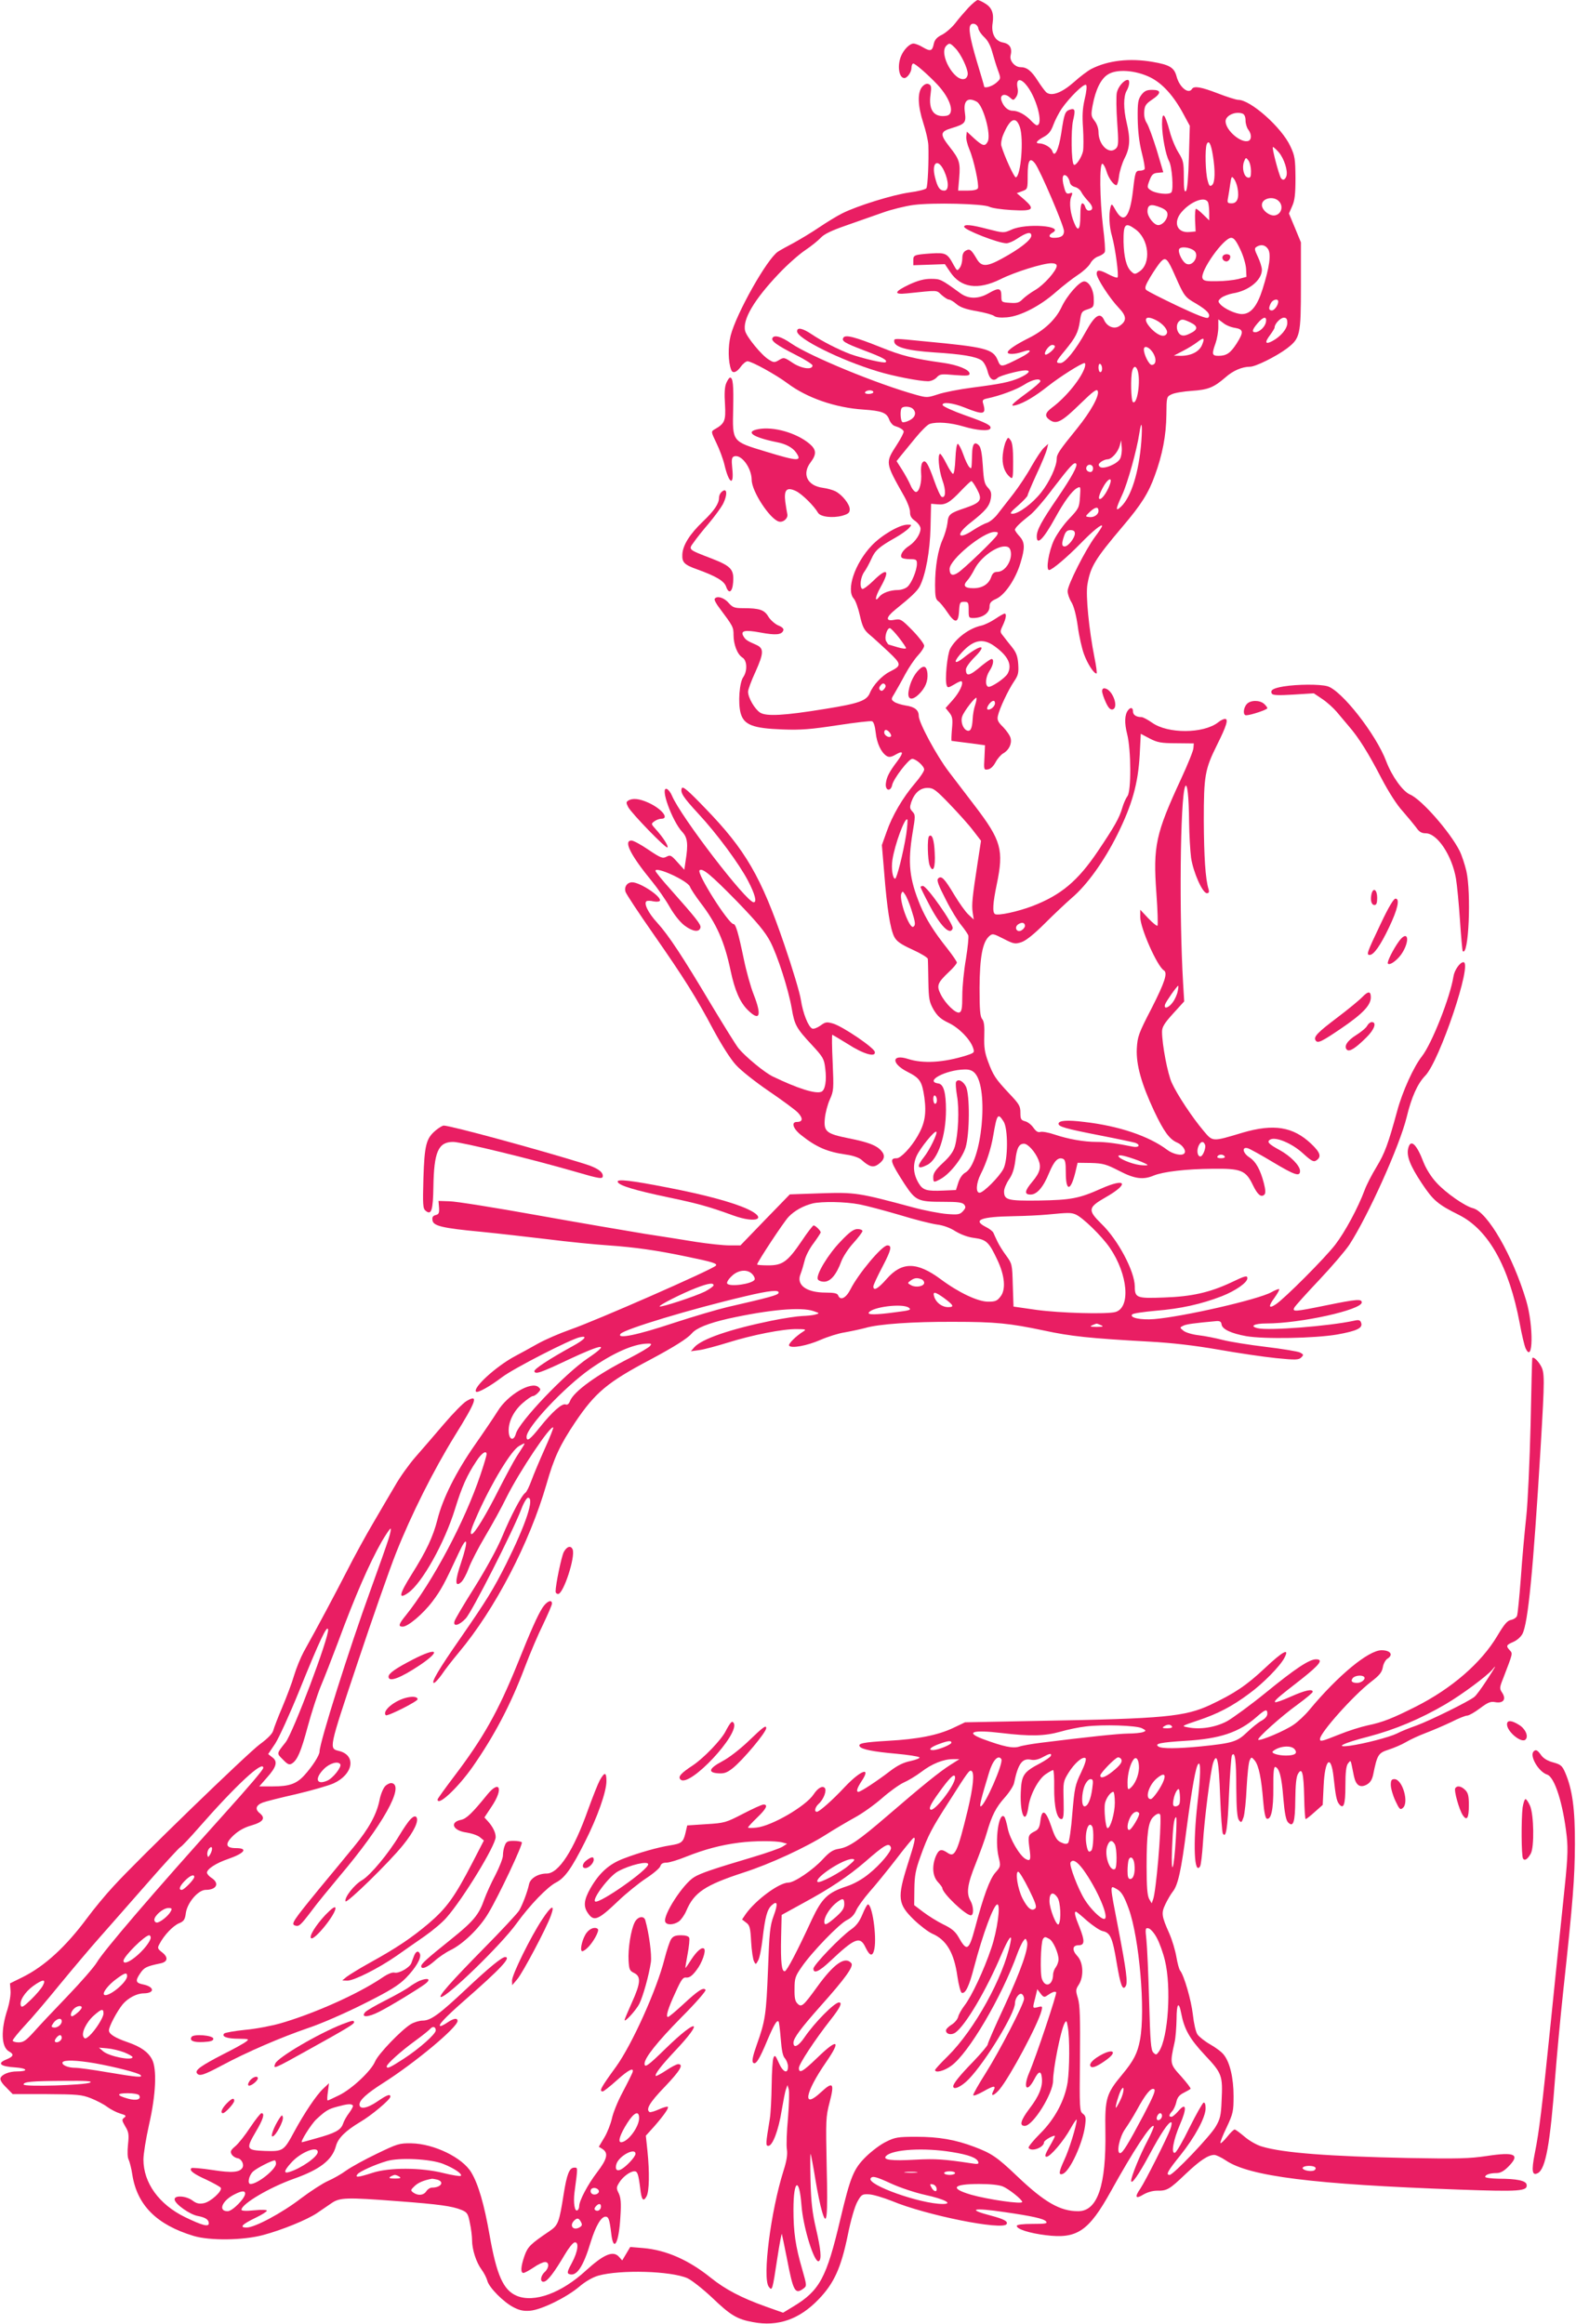 <?xml version="1.0" standalone="no"?>
<!DOCTYPE svg PUBLIC "-//W3C//DTD SVG 20010904//EN"
 "http://www.w3.org/TR/2001/REC-SVG-20010904/DTD/svg10.dtd">
<svg version="1.0" xmlns="http://www.w3.org/2000/svg"
 width="868pt" height="1280pt" viewBox="0 0 868 1280"
 preserveAspectRatio="xMidYMid meet">
<g transform="translate(0,1280) scale(0.1,-0.1)"
fill="#e91e63" stroke="none">
<path d="M5334 12758 c-22 -24 -55 -62 -73 -86 -18 -23 -51 -52 -72 -63 -29
-14 -41 -28 -46 -50 -8 -40 -18 -44 -59 -20 -19 12 -43 21 -53 21 -22 0 -56
-36 -70 -73 -20 -53 -9 -117 20 -117 16 0 39 33 39 56 0 13 5 24 10 24 11 0
83 -63 132 -115 75 -80 100 -166 49 -173 -67 -10 -98 32 -86 117 6 43 4 52
-11 58 -11 4 -23 -1 -36 -16 -26 -33 -23 -105 7 -198 14 -43 27 -98 28 -123 3
-83 -3 -225 -11 -237 -4 -6 -45 -17 -92 -23 -93 -13 -287 -73 -371 -115 -30
-15 -87 -50 -127 -77 -41 -28 -103 -65 -139 -85 -36 -19 -76 -41 -88 -49 -60
-39 -230 -341 -261 -463 -15 -60 -14 -144 3 -188 8 -22 30 -15 53 17 12 17 29
30 37 30 23 0 157 -74 221 -122 107 -80 263 -134 417 -144 101 -7 128 -17 142
-54 6 -17 20 -33 30 -36 29 -9 47 -20 50 -30 2 -6 -15 -39 -37 -73 -65 -101
-66 -97 40 -285 18 -32 33 -72 32 -87 0 -21 7 -34 29 -49 16 -12 29 -30 29
-42 0 -29 -28 -71 -62 -94 -33 -21 -52 -50 -43 -64 3 -6 24 -10 46 -10 35 0
39 -3 39 -25 0 -36 -29 -107 -52 -127 -11 -10 -35 -18 -53 -18 -42 0 -86 -16
-102 -37 -28 -36 -23 0 6 51 55 98 38 113 -40 36 -28 -27 -55 -47 -60 -44 -16
9 -10 65 11 94 11 15 28 47 39 71 20 46 41 66 132 117 30 17 64 41 74 52 18
20 18 20 -7 20 -44 0 -143 -58 -197 -115 -93 -98 -142 -244 -99 -292 10 -11
25 -53 34 -94 14 -62 23 -79 52 -104 20 -16 66 -59 104 -94 75 -71 75 -77 8
-111 -43 -22 -91 -73 -109 -117 -18 -43 -60 -58 -247 -88 -227 -37 -324 -42
-358 -20 -30 20 -66 82 -66 115 0 11 18 61 41 110 46 103 47 129 4 148 -48 21
-58 27 -69 45 -21 33 5 39 91 23 85 -16 118 -13 127 11 4 9 -5 19 -28 28 -18
8 -43 30 -54 48 -22 38 -49 47 -139 47 -48 0 -58 4 -81 30 -25 29 -65 40 -76
21 -3 -5 9 -28 27 -51 74 -99 77 -104 77 -148 0 -52 21 -107 49 -124 26 -16
28 -73 5 -107 -22 -30 -30 -143 -15 -199 18 -65 67 -84 231 -90 103 -4 157 1
302 23 98 15 184 25 191 22 9 -3 16 -27 20 -62 6 -59 30 -110 60 -129 13 -8
25 -7 49 7 43 25 47 14 10 -36 -44 -58 -59 -87 -63 -122 -5 -41 27 -48 35 -8
8 35 91 143 110 143 21 0 66 -40 66 -59 0 -9 -23 -44 -51 -76 -68 -80 -125
-178 -156 -267 l-26 -73 13 -155 c15 -192 33 -307 55 -350 13 -25 35 -41 101
-71 46 -21 84 -44 84 -51 1 -7 2 -62 3 -123 2 -100 5 -114 29 -157 22 -36 40
-52 82 -72 57 -27 118 -89 135 -137 9 -27 8 -28 -37 -43 -125 -39 -238 -46
-321 -19 -91 29 -94 -25 -3 -71 69 -35 80 -52 93 -141 12 -90 3 -144 -38 -214
-35 -61 -92 -121 -114 -121 -42 0 -36 -19 43 -142 61 -92 73 -98 213 -98 80 0
105 -3 115 -15 10 -13 9 -19 -6 -36 -17 -19 -27 -21 -89 -16 -38 3 -122 19
-185 36 -301 81 -319 84 -508 78 l-172 -6 -136 -140 -136 -141 -62 0 c-33 0
-115 9 -181 19 -66 11 -194 31 -285 45 -91 15 -356 60 -590 102 -234 42 -452
77 -485 77 l-60 2 3 -36 c2 -30 -1 -38 -19 -42 -15 -4 -20 -12 -17 -29 4 -31
55 -43 267 -63 92 -9 256 -28 366 -41 110 -14 261 -29 336 -34 143 -10 265
-27 427 -61 146 -30 176 -39 164 -51 -23 -23 -658 -302 -802 -352 -57 -20
-138 -55 -179 -78 -41 -23 -97 -54 -124 -68 -105 -56 -235 -175 -215 -196 9
-8 76 29 143 80 61 47 377 209 428 220 47 11 29 -12 -41 -50 -127 -70 -213
-126 -209 -138 6 -17 32 -9 188 65 192 90 233 93 106 7 -124 -83 -379 -351
-396 -416 -11 -39 -35 -35 -39 7 -5 53 24 116 75 161 25 22 51 40 58 40 6 0
19 8 29 19 15 16 15 19 1 31 -40 33 -170 -44 -224 -133 -20 -32 -76 -115 -125
-185 -104 -149 -178 -296 -207 -413 -24 -94 -61 -173 -143 -303 -68 -109 -74
-139 -18 -100 76 53 200 274 258 462 38 123 66 186 118 264 29 45 56 62 56 37
0 -6 -15 -57 -34 -113 -86 -256 -263 -589 -411 -774 -40 -49 -43 -62 -17 -62
29 0 111 69 164 139 47 63 64 93 144 266 48 104 56 76 14 -51 -35 -103 -35
-140 0 -109 11 10 30 45 42 78 12 33 53 112 91 176 38 64 91 160 117 214 71
142 242 398 257 384 2 -3 -19 -56 -47 -118 -28 -63 -61 -141 -73 -174 -12 -33
-27 -64 -34 -68 -20 -13 -80 -127 -128 -243 -27 -65 -87 -174 -151 -277 -59
-93 -109 -178 -111 -188 -9 -31 26 -23 62 16 34 35 262 485 306 602 13 35 30
63 37 63 37 0 -11 -145 -120 -364 -71 -141 -106 -198 -254 -412 -117 -168
-162 -244 -144 -244 6 0 25 21 43 46 17 26 60 81 95 123 199 238 388 602 481
923 43 150 73 215 159 344 110 163 177 220 412 344 133 71 206 117 230 145 24
29 90 56 199 81 226 50 403 66 472 42 34 -12 34 -12 9 -19 -14 -4 -46 -7 -72
-8 -26 -1 -102 -12 -170 -26 -229 -47 -382 -100 -424 -146 l-19 -22 45 6 c25
3 95 22 157 41 137 43 305 76 381 75 48 0 54 -2 38 -12 -42 -26 -86 -70 -80
-79 11 -17 99 -1 174 32 39 17 99 36 133 41 34 6 85 17 112 24 73 22 263 35
485 34 234 0 310 -8 500 -48 148 -32 253 -43 580 -61 126 -7 247 -21 380 -44
107 -19 250 -40 318 -47 109 -11 125 -10 139 4 14 14 13 16 -7 27 -12 6 -97
20 -188 31 -92 11 -198 28 -237 38 -38 10 -98 22 -133 26 -35 4 -72 15 -84 25
-21 17 -21 18 -2 27 16 9 62 15 184 26 19 1 26 -3 28 -19 4 -26 53 -49 136
-64 100 -17 376 -12 500 9 111 20 144 36 132 66 -5 14 -13 16 -39 10 -138 -30
-473 -56 -531 -41 -46 11 -18 26 49 26 187 0 525 75 525 116 0 20 -28 18 -195
-16 -176 -36 -189 -37 -176 -12 5 9 66 77 136 151 70 74 145 162 167 195 104
161 276 543 315 701 27 112 60 186 103 230 79 82 262 625 210 625 -19 0 -50
-44 -55 -79 -18 -114 -119 -370 -174 -440 -45 -57 -107 -193 -136 -301 -50
-183 -68 -232 -114 -308 -26 -43 -55 -99 -65 -127 -36 -97 -108 -231 -162
-301 -55 -72 -279 -297 -328 -329 -39 -26 -42 -11 -7 36 17 24 29 45 26 48 -3
2 -22 -5 -43 -17 -72 -40 -485 -135 -646 -148 -74 -6 -138 8 -120 26 6 6 64
14 129 20 137 11 250 36 364 80 76 30 141 75 141 99 0 17 -12 14 -91 -24 -116
-54 -215 -77 -367 -82 -152 -6 -162 -2 -162 61 -1 84 -93 258 -185 346 -75 74
-73 89 23 144 134 76 116 111 -25 48 -121 -54 -165 -62 -344 -65 -170 -2 -189
3 -189 51 0 14 12 43 27 65 19 27 29 58 35 104 8 70 20 93 48 93 21 0 61 -44
79 -88 17 -41 9 -71 -34 -122 -42 -50 -45 -70 -9 -70 35 0 70 40 102 119 28
67 49 88 76 78 13 -5 16 -21 16 -76 0 -104 26 -105 52 -1 l13 55 74 -1 c66 -2
84 -7 154 -43 86 -45 133 -51 192 -26 52 21 177 36 323 37 157 2 183 -8 222
-89 26 -54 46 -71 64 -53 7 7 6 27 -3 62 -19 74 -44 120 -80 143 -37 24 -43
60 -8 50 12 -4 74 -38 137 -76 122 -73 150 -82 150 -49 0 29 -52 82 -112 115
-61 33 -73 46 -52 58 30 17 120 -21 179 -75 46 -42 60 -50 73 -41 32 20 25 44
-28 94 -99 93 -205 110 -376 60 -170 -51 -164 -51 -216 11 -61 72 -145 199
-174 263 -23 49 -54 212 -54 282 0 26 13 47 61 100 l61 67 -6 101 c-22 374
-16 1014 11 1082 12 29 21 -56 22 -197 1 -69 6 -156 11 -195 12 -80 63 -195
87 -195 11 0 14 6 9 23 -17 54 -25 178 -26 377 0 248 6 282 73 417 52 104 64
143 44 143 -8 0 -25 -8 -38 -19 -81 -63 -278 -64 -365 -1 -23 16 -49 30 -57
30 -29 0 -47 12 -47 31 0 22 -13 25 -27 7 -19 -24 -21 -70 -5 -132 22 -87 23
-317 1 -342 -8 -11 -21 -39 -28 -64 -16 -55 -43 -103 -134 -238 -111 -165
-203 -242 -361 -303 -82 -31 -189 -54 -206 -44 -15 9 -12 60 10 165 39 188 25
240 -120 430 -44 58 -109 143 -145 190 -67 88 -165 270 -165 307 0 32 -23 50
-73 57 -24 4 -52 13 -62 20 -18 13 -18 15 2 47 11 19 38 66 58 104 21 39 53
86 71 105 19 20 34 44 34 53 0 10 -29 48 -64 84 -61 62 -66 65 -100 59 -50
-10 -48 13 5 56 86 69 121 102 135 129 32 63 56 193 59 324 l3 130 36 -3 c44
-4 67 9 131 77 27 28 51 51 55 51 4 0 18 -20 31 -45 31 -58 22 -73 -62 -102
-89 -30 -96 -35 -101 -85 -3 -24 -15 -64 -26 -89 -26 -57 -42 -151 -42 -251 0
-63 3 -79 18 -90 10 -7 31 -33 48 -58 43 -65 62 -65 66 2 3 49 5 53 28 53 23
0 25 -4 25 -45 0 -44 0 -45 33 -44 47 3 82 29 82 62 0 21 8 31 38 44 47 22
105 107 132 196 26 85 25 115 -5 148 -14 15 -25 31 -25 36 0 11 33 42 83 81
20 15 77 80 126 146 96 125 117 148 128 137 10 -10 -22 -70 -103 -189 -89
-130 -114 -177 -114 -212 0 -52 37 -15 103 105 47 86 91 146 118 161 21 11 21
10 17 -50 -4 -57 -7 -63 -59 -118 -31 -32 -68 -85 -84 -118 -29 -62 -46 -165
-27 -165 16 0 100 71 172 145 68 70 120 112 120 98 0 -5 -18 -32 -39 -60 -52
-70 -151 -265 -151 -299 0 -14 9 -42 21 -61 13 -21 26 -69 35 -133 7 -54 23
-123 34 -153 20 -54 54 -107 69 -107 4 0 -1 39 -11 88 -30 151 -49 341 -39
402 17 99 41 139 195 321 102 120 142 184 176 279 42 113 63 223 64 335 1 99
1 100 29 113 16 8 66 16 110 19 92 6 122 19 186 74 41 37 92 59 136 59 30 0
143 56 202 100 74 57 78 71 78 350 l0 235 -33 80 -33 79 18 41 c14 31 18 65
18 155 -1 104 -3 121 -28 174 -47 103 -219 256 -287 256 -11 0 -62 16 -111 35
-93 36 -133 43 -144 25 -19 -31 -69 9 -85 69 -13 49 -38 64 -131 80 -128 22
-246 8 -337 -38 -20 -10 -65 -44 -98 -74 -66 -58 -122 -79 -151 -56 -8 7 -30
37 -48 65 -35 55 -60 74 -94 74 -32 0 -62 36 -55 64 10 41 -4 65 -43 72 -43 8
-65 51 -56 107 8 53 -4 85 -40 107 -17 11 -37 20 -42 20 -6 0 -29 -19 -51 -42z
m54 -114 c2 -12 16 -33 32 -48 19 -17 35 -45 45 -83 9 -32 23 -78 32 -102 16
-44 16 -44 -11 -68 -24 -20 -66 -32 -66 -18 0 3 -18 65 -40 137 -38 128 -48
187 -33 202 13 13 38 1 41 -20z m-125 -111 c30 -32 66 -108 67 -139 0 -12 -7
-25 -16 -28 -56 -21 -146 138 -102 182 17 17 21 16 51 -15z m1072 -159 c67
-33 130 -102 185 -206 l33 -61 -5 -174 c-3 -112 -9 -178 -16 -185 -9 -9 -12
10 -12 77 0 81 -3 92 -29 134 -16 25 -39 79 -49 119 -27 100 -42 113 -42 37 1
-67 20 -168 39 -203 16 -30 25 -153 13 -171 -12 -16 -89 -8 -117 13 -17 12
-18 16 -4 52 12 32 20 40 45 42 l31 3 -36 122 c-21 67 -45 134 -55 149 -11 17
-16 40 -14 64 2 32 10 43 43 65 52 35 52 54 1 54 -31 0 -43 -6 -60 -28 -18
-25 -21 -42 -20 -130 1 -68 8 -130 22 -186 12 -46 19 -88 16 -93 -3 -4 -14 -8
-24 -8 -26 0 -28 -5 -40 -110 -17 -148 -51 -187 -96 -107 -20 36 -22 37 -28
15 -10 -39 -7 -108 9 -161 18 -65 38 -217 30 -225 -3 -4 -25 4 -48 16 -51 27
-67 28 -67 4 0 -25 73 -137 122 -188 44 -46 45 -72 3 -100 -28 -19 -67 -4 -84
33 -21 46 -51 27 -101 -64 -55 -100 -114 -173 -140 -173 -29 0 -25 9 26 70 59
72 72 98 82 162 7 49 10 54 42 64 33 11 35 14 34 57 0 51 -26 97 -53 97 -26 0
-95 -78 -125 -143 -32 -67 -94 -126 -178 -168 -74 -37 -118 -67 -118 -80 0
-12 40 -11 78 2 61 21 56 2 -6 -30 -110 -56 -110 -56 -127 -15 -26 62 -65 72
-405 104 -171 17 -165 17 -165 0 0 -32 70 -51 218 -61 156 -10 230 -22 263
-44 12 -8 26 -33 33 -59 11 -46 33 -60 56 -37 12 12 121 41 153 41 33 0 18
-18 -32 -41 -55 -24 -106 -34 -261 -54 -71 -9 -157 -26 -189 -37 -58 -19 -62
-19 -120 -3 -216 60 -584 212 -688 283 -53 37 -93 49 -103 31 -11 -16 22 -40
130 -95 50 -25 90 -51 90 -57 0 -26 -60 -18 -109 14 -46 31 -49 32 -75 16 -25
-15 -30 -15 -58 3 -38 23 -121 124 -129 157 -16 62 50 173 185 315 47 50 113
108 146 130 33 22 71 53 85 68 18 20 59 40 140 68 63 22 154 54 202 71 47 17
124 36 169 42 105 14 385 7 418 -10 13 -7 67 -15 121 -18 120 -7 133 3 72 57
l-42 36 30 11 c30 11 30 12 30 87 0 83 12 103 41 65 28 -37 159 -343 159 -372
0 -26 -16 -37 -56 -37 -28 0 -32 15 -6 29 65 37 -147 53 -227 16 -43 -19 -43
-19 -130 3 -91 24 -131 28 -131 13 0 -17 189 -91 233 -91 12 0 38 11 57 24 54
36 80 42 80 18 0 -23 -62 -72 -161 -126 -84 -46 -113 -47 -139 -3 -31 53 -39
58 -60 47 -14 -7 -20 -21 -20 -43 0 -18 -6 -42 -14 -52 -14 -19 -15 -18 -33
14 -35 66 -44 70 -125 65 -95 -7 -98 -9 -98 -39 l0 -26 87 3 87 3 29 -43 c59
-88 153 -101 277 -40 80 40 234 88 281 88 18 0 29 -5 29 -14 0 -26 -71 -106
-118 -133 -26 -15 -57 -38 -70 -51 -18 -19 -30 -23 -70 -20 -46 3 -47 4 -47
37 0 45 -14 48 -68 17 -57 -34 -113 -34 -158 -1 -107 78 -110 79 -163 79 -36
0 -70 -9 -118 -31 -84 -40 -89 -57 -13 -49 175 18 161 19 190 -8 16 -14 34
-26 41 -26 7 0 26 -11 42 -25 21 -18 53 -29 112 -39 45 -8 88 -20 96 -27 9 -7
35 -10 69 -7 74 6 183 62 270 139 39 34 94 77 122 95 29 19 59 47 68 63 8 16
28 34 45 39 17 6 33 17 35 25 3 7 -1 69 -10 137 -18 152 -21 354 -3 348 6 -2
16 -21 22 -41 11 -38 39 -77 55 -77 4 0 11 22 14 49 3 27 17 72 31 100 30 58
32 107 11 196 -18 76 -18 143 0 175 16 28 19 60 6 60 -21 0 -53 -38 -60 -70
-4 -19 -3 -93 2 -164 8 -110 7 -130 -6 -143 -37 -38 -97 18 -97 90 0 20 -9 46
-22 62 -19 25 -20 32 -10 86 16 85 45 145 84 169 48 31 151 24 233 -16z m-688
-36 c59 -64 104 -228 63 -228 -4 0 -18 11 -31 25 -31 33 -71 55 -102 55 -26 0
-51 23 -62 58 -9 30 19 40 46 16 20 -18 21 -18 35 1 9 12 12 30 9 47 -11 49 9
62 42 26z m327 -84 c-12 -52 -14 -92 -9 -161 3 -50 3 -107 0 -125 -7 -35 -41
-85 -51 -75 -14 14 -16 190 -4 243 14 59 11 69 -18 60 -26 -9 -31 -22 -47
-130 -14 -91 -37 -138 -49 -99 -6 20 -45 43 -71 43 -26 0 -16 14 22 35 28 15
41 31 54 66 9 25 30 66 46 90 44 63 124 142 135 131 5 -5 2 -38 -8 -78z m-595
-14 c36 -19 81 -182 61 -220 -15 -28 -27 -25 -74 17 l-41 38 -3 -26 c-2 -14 6
-46 17 -72 24 -55 54 -194 47 -214 -4 -8 -23 -13 -57 -13 l-52 0 6 71 c7 83 1
102 -53 170 -54 69 -53 84 11 103 75 23 81 30 73 88 -9 63 16 85 65 58z m1465
-66 c10 -4 16 -18 16 -38 0 -17 7 -40 15 -50 19 -25 19 -55 1 -62 -40 -15
-126 58 -126 108 0 32 55 57 94 42z m-1227 -74 c22 -65 6 -268 -22 -277 -9 -2
-63 116 -80 174 -3 12 1 39 10 60 38 91 70 106 92 43z m1063 -156 c14 -86 12
-149 -4 -163 -12 -10 -17 -6 -25 26 -12 42 -15 172 -5 198 11 27 24 3 34 -61z
m364 16 c29 -35 50 -102 41 -130 -7 -21 -20 -26 -30 -11 -12 20 -52 171 -44
171 4 0 19 -14 33 -30z m-154 -103 c0 -31 -3 -38 -17 -35 -22 4 -34 53 -22 86
10 26 11 26 25 8 8 -11 14 -37 14 -59z m-1690 1 c26 -57 27 -108 1 -108 -25 0
-37 17 -51 72 -22 84 16 110 50 36z m692 -61 c2 -13 13 -23 28 -27 14 -3 30
-16 36 -29 6 -12 24 -35 39 -51 27 -28 27 -50 1 -50 -8 0 -16 9 -19 20 -3 11
-10 20 -16 20 -7 0 -11 -26 -11 -70 0 -77 -13 -90 -34 -37 -21 50 -28 110 -17
141 10 25 9 27 -8 21 -17 -5 -22 1 -31 36 -14 50 -7 77 15 59 7 -6 15 -21 17
-33z m924 -34 c10 -53 -2 -83 -32 -83 -24 0 -26 3 -20 33 3 17 9 52 12 76 6
40 8 42 20 26 8 -10 17 -33 20 -52z m229 -73 c24 -26 13 -68 -21 -76 -29 -7
-74 27 -74 57 0 38 66 52 95 19z m-391 -6 c3 -9 6 -34 6 -57 l0 -41 -33 32
c-18 18 -36 32 -40 32 -4 0 -6 -28 -5 -62 l3 -63 -33 -3 c-69 -7 -93 52 -45
109 52 61 133 91 147 53z m-259 -28 c25 -11 35 -21 35 -37 0 -28 -27 -59 -51
-59 -23 0 -59 46 -59 75 0 39 19 44 75 21z m-143 -118 c77 -54 90 -190 23
-234 -24 -16 -27 -16 -45 1 -26 24 -40 78 -42 163 -1 98 9 110 64 70z m579
-112 c17 -35 31 -84 32 -108 l2 -43 -45 -12 c-25 -6 -78 -12 -118 -12 -59 -1
-74 2 -79 16 -15 38 116 223 158 223 15 0 28 -17 50 -64z m153 2 c18 -28 8
-99 -30 -220 -30 -95 -65 -138 -114 -138 -34 0 -99 30 -120 55 -13 15 -12 19
7 35 12 9 41 20 63 24 88 14 160 73 160 130 0 14 -10 46 -22 71 -19 40 -20 47
-8 55 25 16 49 11 64 -12z m-407 -9 c30 -25 -5 -87 -41 -73 -22 8 -49 61 -42
81 7 17 58 12 83 -8z m-104 -140 c49 -111 53 -116 114 -151 62 -37 84 -61 67
-78 -7 -7 -61 14 -169 65 -88 42 -165 81 -172 88 -10 10 -5 25 23 72 20 33 45
70 57 83 27 29 37 19 80 -79z m567 -140 c0 -20 -21 -49 -35 -49 -18 0 -19 14
-5 41 11 20 40 26 40 8z m-672 -103 c38 -20 65 -53 59 -71 -10 -25 -44 -17
-82 20 -54 55 -41 84 23 51z m604 -11 c-5 -26 -36 -55 -59 -55 -20 0 -16 15
13 49 32 38 53 41 46 6z m118 -4 c0 -32 -36 -75 -83 -100 -38 -20 -43 -8 -13
32 14 19 26 38 26 43 0 20 32 54 51 54 14 0 19 -7 19 -29z m-534 3 c44 -21 43
-40 -2 -61 -26 -13 -39 -14 -52 -7 -21 14 -27 50 -12 70 16 18 24 18 66 -2z
m246 -30 c47 -8 49 -23 9 -86 -34 -53 -56 -68 -100 -68 -36 0 -38 9 -16 70 8
23 15 63 15 87 l0 44 27 -20 c14 -12 43 -24 65 -27z m-182 -95 c-16 -37 -61
-59 -117 -59 l-38 1 50 26 c28 14 63 36 80 49 36 28 42 24 25 -17z m-810 -7
c0 -15 -48 -54 -54 -44 -7 12 22 52 40 52 8 0 14 -4 14 -8z m542 -38 c19 -33
15 -64 -9 -64 -14 0 -43 56 -43 85 0 26 32 13 52 -21z m-377 -76 c-18 -60
-102 -164 -178 -221 -43 -32 -46 -50 -13 -72 36 -24 67 -6 167 92 70 68 90 83
95 69 10 -25 -38 -112 -113 -205 -99 -122 -113 -143 -113 -168 0 -42 -40 -128
-86 -186 -48 -61 -124 -117 -158 -117 -17 0 -10 10 32 46 28 25 52 50 52 56 0
5 22 57 49 116 28 59 53 121 57 137 l7 30 -22 -20 c-13 -11 -43 -57 -69 -102
-25 -46 -70 -113 -99 -151 -29 -37 -67 -86 -85 -109 -17 -24 -45 -47 -62 -53
-17 -5 -51 -24 -76 -40 -88 -59 -98 -23 -12 43 80 63 102 89 109 131 5 29 1
42 -16 60 -19 20 -23 39 -28 121 -4 65 -11 101 -21 111 -24 25 -37 10 -38 -47
-3 -86 -2 -85 -16 -71 -7 7 -22 38 -33 70 -11 31 -25 57 -30 57 -6 0 -11 -36
-13 -82 -2 -46 -7 -83 -13 -83 -5 0 -21 25 -36 55 -15 30 -31 55 -35 55 -15 0
-8 -86 12 -144 21 -57 19 -101 -3 -93 -7 2 -25 42 -42 90 -34 97 -50 121 -66
97 -5 -8 -8 -33 -6 -55 5 -51 -10 -105 -28 -105 -8 0 -22 17 -30 37 -9 21 -30
59 -47 86 l-30 47 23 29 c13 16 50 61 81 99 32 39 67 74 79 77 40 13 114 7
185 -14 74 -22 139 -27 148 -12 10 16 -20 32 -140 74 -65 23 -119 48 -122 55
-6 20 54 14 121 -13 105 -42 120 -39 102 22 -6 18 -2 23 21 28 72 15 163 49
205 76 45 29 89 38 89 19 0 -5 -33 -34 -74 -64 -86 -63 -99 -78 -58 -67 44 13
102 47 174 104 67 53 185 127 201 127 5 0 5 -10 2 -22z m95 -9 c0 -10 -4 -19
-10 -19 -5 0 -10 12 -10 26 0 14 4 23 10 19 6 -3 10 -15 10 -26z m196 -11 c17
-56 -2 -188 -26 -173 -11 7 -14 136 -4 173 8 28 21 28 30 0z m-1456 -118 c0
-5 -12 -10 -26 -10 -14 0 -23 4 -19 10 3 6 15 10 26 10 10 0 19 -4 19 -10z
m218 -92 c21 -21 13 -47 -18 -63 -17 -9 -35 -13 -40 -10 -11 7 -14 68 -3 78
11 11 48 8 61 -5z m1258 -180 c-13 -169 -56 -306 -112 -359 -32 -30 -30 -14 6
64 30 64 81 247 95 340 12 79 18 53 11 -45z m-117 -95 c-16 -30 -95 -61 -112
-44 -9 10 -8 15 7 27 11 8 27 14 36 14 22 0 57 39 67 75 l8 30 3 -39 c2 -22
-2 -50 -9 -63z m-149 -53 c0 -11 -6 -20 -14 -20 -18 0 -29 16 -21 30 11 18 35
11 35 -10z m95 -82 c-11 -36 -39 -81 -54 -86 -17 -6 -7 29 21 76 23 37 43 43
33 10z m-65 -152 c0 -21 -26 -38 -52 -34 -22 3 -22 3 6 30 30 27 46 28 46 4z
m-130 -125 c0 -24 -37 -71 -56 -71 -17 0 -18 16 -3 59 8 23 17 31 35 31 17 0
24 -6 24 -19z m-429 -9 c-12 -22 -179 -183 -214 -206 -31 -21 -47 -14 -47 20
0 52 185 204 248 204 19 0 21 -3 13 -18z m75 -86 c12 -50 -29 -116 -73 -116
-18 0 -27 -8 -34 -29 -14 -39 -49 -61 -98 -61 -49 0 -60 14 -33 43 11 12 29
41 40 63 31 61 114 123 164 124 21 0 29 -6 34 -24z m-616 -477 c22 -28 40 -55
40 -59 0 -5 -21 -3 -47 5 -27 8 -49 15 -50 15 -1 0 -7 9 -13 19 -10 21 5 71
21 71 5 0 27 -23 49 -51z m-80 -284 c-9 -11 -16 -13 -23 -6 -7 7 -6 15 3 26 9
11 16 13 23 6 7 -7 6 -15 -3 -26z m30 -240 c7 -9 10 -18 7 -21 -10 -11 -37 5
-37 21 0 19 14 19 30 0z m1578 -59 l97 -1 -2 -25 c0 -14 -31 -90 -68 -170
-140 -302 -155 -370 -136 -631 7 -94 9 -174 6 -178 -4 -3 -26 15 -51 41 l-44
47 0 -40 c0 -61 93 -271 130 -294 22 -14 6 -64 -67 -208 -73 -141 -78 -156
-82 -224 -4 -87 25 -192 95 -342 54 -114 85 -157 128 -175 30 -13 52 -47 38
-60 -13 -14 -61 -4 -93 20 -101 76 -266 132 -457 154 -95 12 -142 8 -142 -10
0 -16 38 -27 227 -64 98 -19 186 -38 196 -41 31 -12 19 -28 -15 -21 -81 17
-147 26 -199 26 -68 0 -155 15 -232 41 -32 11 -67 17 -77 14 -13 -4 -24 3 -39
24 -11 16 -32 32 -46 35 -22 6 -25 12 -25 47 0 37 -7 48 -63 107 -74 79 -87
98 -116 177 -17 46 -22 76 -20 136 2 56 -1 82 -11 95 -12 13 -15 51 -15 173 1
167 16 251 53 284 18 16 22 15 79 -14 56 -29 64 -30 98 -19 25 8 70 44 130
104 50 50 117 113 148 140 84 71 179 204 252 351 80 162 113 278 122 436 l6
117 49 -26 c43 -22 63 -26 146 -26z m-1249 -334 c47 -49 106 -114 130 -146
l44 -57 -18 -117 c-30 -195 -34 -235 -28 -277 l6 -40 -30 28 c-16 15 -50 63
-76 106 -55 92 -72 110 -90 92 -9 -9 0 -35 42 -116 29 -58 68 -121 86 -142 17
-21 34 -46 38 -55 3 -9 -3 -68 -13 -130 -11 -62 -20 -153 -20 -201 0 -70 -3
-89 -16 -94 -20 -7 -77 48 -103 100 -24 48 -18 63 45 123 24 22 44 46 44 52 0
6 -23 39 -50 74 -78 98 -119 164 -152 242 -60 146 -69 232 -42 398 16 93 16
100 -1 118 -15 16 -15 24 -6 52 18 51 49 78 90 78 31 0 45 -10 120 -88z m-238
-169 c-17 -105 -52 -243 -61 -243 -14 0 -22 58 -15 103 13 86 69 237 82 223 3
-3 0 -40 -6 -83z m28 -412 c23 -72 25 -87 11 -96 -21 -13 -79 146 -66 182 6
15 8 15 20 -3 8 -11 24 -48 35 -83z m626 -91 c0 -7 -8 -18 -18 -24 -25 -16
-44 14 -20 32 20 14 38 11 38 -8z m841 -361 c-3 -17 -15 -44 -27 -60 -23 -32
-52 -40 -42 -11 6 17 65 101 72 102 2 0 1 -14 -3 -31z m-1117 -450 c79 -85 38
-500 -54 -549 -14 -8 -29 -29 -37 -54 l-13 -41 -70 -3 c-91 -4 -112 2 -135 40
-30 50 -34 100 -12 150 19 43 100 143 109 134 8 -8 -37 -100 -67 -138 -45 -56
-38 -73 18 -44 58 30 102 159 102 302 0 96 -13 142 -42 146 -79 11 40 75 144
77 26 1 43 -5 57 -20z m-209 -150 c0 -10 -4 -19 -10 -19 -5 0 -10 12 -10 26 0
14 4 23 10 19 6 -3 10 -15 10 -26z m367 -116 c26 -39 25 -214 -1 -262 -23 -44
-110 -131 -131 -131 -22 0 -19 52 6 102 31 60 57 140 69 211 21 122 26 128 57
80z m1110 -129 c6 -17 -12 -64 -26 -64 -15 0 -21 29 -11 55 11 28 28 33 37 9z
m-369 -86 c28 -11 52 -22 52 -25 0 -3 -20 -3 -44 0 -48 7 -116 36 -116 49 0
10 37 2 108 -24z m477 22 c4 -6 -5 -10 -20 -10 -15 0 -24 4 -20 10 3 6 12 10
20 10 8 0 17 -4 20 -10z m-2012 -264 c42 -8 142 -35 224 -59 81 -25 173 -48
203 -52 34 -4 73 -18 102 -37 30 -18 69 -33 104 -37 67 -9 81 -23 127 -121 41
-86 48 -164 17 -202 -18 -24 -29 -28 -68 -28 -56 0 -162 50 -260 123 -132 98
-215 98 -299 2 -47 -54 -73 -68 -73 -41 0 8 23 57 51 110 48 92 53 116 26 116
-29 0 -159 -155 -203 -242 -25 -49 -56 -64 -68 -33 -4 11 -22 15 -68 15 -107
0 -164 42 -139 102 7 18 17 52 23 76 5 23 27 66 49 94 21 29 39 56 39 60 0 9
-29 38 -39 38 -4 0 -34 -38 -65 -85 -78 -115 -106 -135 -184 -135 -34 0 -62 2
-62 5 0 12 146 234 173 262 32 34 81 61 132 74 51 12 180 10 258 -5z m1190
-55 c38 -15 145 -119 190 -185 100 -147 115 -329 30 -353 -48 -13 -304 -6
-436 12 l-125 18 -4 118 c-3 114 -4 118 -35 161 -18 24 -40 59 -49 78 -9 19
-20 42 -23 50 -4 8 -23 23 -42 32 -74 38 -28 56 156 59 61 1 144 5 185 9 115
11 127 11 153 1z m-1779 -330 c10 -11 15 -24 12 -30 -15 -24 -138 -41 -151
-21 -4 6 7 24 24 40 36 36 88 41 115 11z m930 -27 c9 -3 16 -12 16 -20 0 -19
-44 -28 -71 -14 -22 12 -22 13 -4 26 21 15 35 17 59 8z m-1144 -34 c0 -5 -21
-20 -47 -34 -55 -27 -243 -89 -250 -82 -6 6 124 72 202 102 65 25 95 30 95 14z
m358 -42 c-4 -12 -52 -25 -283 -78 -55 -13 -187 -52 -294 -87 -201 -67 -318
-91 -293 -60 22 26 385 136 687 207 134 32 189 37 183 18z m910 -27 c54 -40
60 -51 24 -51 -34 0 -67 25 -77 58 -9 29 4 28 53 -7z m-193 -54 c16 -12 8 -15
-72 -25 -110 -15 -156 -15 -148 -2 19 31 185 52 220 27z m1060 -97 c15 -6 9
-9 -25 -9 -34 0 -40 3 -25 9 11 5 22 9 25 9 3 0 14 -4 25 -9z m-2485 -114 c-6
-8 -57 -38 -113 -67 -178 -90 -308 -184 -328 -237 -6 -16 -15 -22 -24 -18 -20
7 -74 -41 -142 -126 -54 -68 -73 -82 -73 -52 0 52 207 272 350 373 124 87 237
138 314 140 24 1 26 -1 16 -13z m-696 -548 c-4 -7 -22 -35 -40 -63 -17 -27
-59 -106 -94 -174 -70 -140 -137 -251 -152 -251 -12 0 -4 28 35 115 79 175
184 347 226 370 32 18 34 18 25 3z"/>
<path d="M4390 10975 c0 -40 239 -159 445 -221 85 -26 229 -54 276 -54 16 0
37 9 48 21 17 19 26 20 100 13 67 -5 81 -4 81 8 0 21 -62 47 -143 59 -164 23
-230 39 -348 87 -140 56 -193 70 -204 52 -11 -19 6 -29 116 -71 101 -38 128
-53 117 -64 -7 -8 -129 21 -196 45 -66 25 -154 70 -212 109 -49 33 -80 40 -80
16z"/>
<path d="M6735 11390 c-8 -13 3 -30 20 -30 14 0 27 24 18 34 -10 9 -31 7 -38
-4z"/>
<path d="M5541 10371 c-7 -13 -15 -46 -18 -75 -6 -54 9 -99 41 -125 14 -12 16
-3 16 86 0 68 -4 105 -14 118 -13 18 -14 18 -25 -4z"/>
<path d="M5117 8194 c-11 -11 -8 -130 3 -160 19 -48 33 -13 28 70 -3 71 -15
105 -31 90z"/>
<path d="M5070 7914 c0 -3 20 -45 45 -92 62 -121 118 -178 132 -136 7 21 -142
234 -164 234 -7 0 -13 -3 -13 -6z"/>
<path d="M5266 6841 c-4 -6 -1 -41 5 -78 13 -72 7 -211 -12 -278 -8 -28 -28
-56 -65 -90 -40 -37 -54 -57 -54 -78 0 -31 2 -32 39 -12 50 26 120 113 139
174 23 75 24 292 2 336 -16 31 -43 44 -54 26z"/>
<path d="M4630 5962 c-68 -70 -136 -182 -126 -208 3 -8 18 -14 35 -14 35 0 68
39 95 113 10 26 40 72 67 101 27 30 49 59 49 65 0 6 -12 11 -27 11 -21 0 -44
-16 -93 -68z"/>
<path d="M4000 10690 c-9 -21 -11 -59 -7 -117 5 -92 -1 -106 -59 -139 -18 -11
-18 -13 12 -75 17 -35 37 -89 44 -119 25 -107 54 -120 43 -20 -5 49 -3 61 10
66 39 14 96 -62 97 -129 0 -64 101 -217 150 -230 25 -6 52 19 46 42 -2 9 -7
39 -11 67 -8 67 8 83 59 59 33 -16 99 -81 121 -119 13 -23 79 -31 133 -17 34
10 42 16 42 36 0 28 -42 80 -79 99 -14 7 -46 16 -69 19 -86 11 -117 76 -67
141 33 44 32 69 -7 102 -72 60 -198 96 -282 80 -75 -14 -30 -45 104 -72 48 -9
86 -30 104 -56 36 -51 12 -50 -168 5 -185 56 -182 53 -178 233 3 132 -1 174
-17 174 -5 0 -14 -14 -21 -30z"/>
<path d="M3972 10088 c-7 -7 -12 -20 -12 -30 0 -32 -26 -71 -89 -131 -73 -70
-111 -131 -113 -182 -2 -43 11 -56 81 -81 105 -38 149 -64 160 -95 15 -44 35
-31 39 25 5 70 -12 88 -120 130 -130 50 -127 48 -97 89 13 19 50 66 82 103 32
38 67 86 78 106 29 57 23 98 -9 66z"/>
<path d="M5480 9390 c-24 -16 -58 -32 -75 -36 -67 -14 -141 -70 -172 -128 -16
-31 -30 -173 -19 -201 5 -15 9 -14 42 5 19 12 37 20 40 17 12 -11 -11 -60 -48
-102 l-40 -45 21 -26 c17 -22 19 -35 14 -90 -3 -35 -4 -64 -2 -65 2 0 45 -6
94 -12 l90 -12 -3 -68 c-4 -67 -3 -69 19 -65 15 2 30 17 42 39 11 21 30 42 42
49 31 17 49 53 41 84 -3 14 -22 41 -41 61 -29 28 -34 40 -29 62 9 41 57 142
88 188 24 35 27 48 24 97 -3 43 -11 64 -34 93 -16 20 -38 47 -48 61 -19 23
-19 25 -3 59 18 38 22 65 10 65 -5 0 -28 -13 -53 -30z m-3 -149 c75 -54 99
-103 73 -151 -14 -26 -92 -78 -107 -73 -19 7 -15 54 7 88 21 31 26 65 11 65
-5 0 -28 -16 -52 -35 -70 -60 -89 -64 -89 -22 0 10 20 39 45 64 78 77 37 76
-59 -1 -46 -36 -57 -27 -21 16 70 83 125 97 192 49z m-106 -324 c-7 -19 -13
-54 -14 -79 -3 -51 -12 -69 -31 -62 -23 9 -37 51 -26 79 11 30 71 107 78 101
2 -3 -1 -20 -7 -39z m109 9 c0 -17 -26 -39 -40 -34 -6 2 -4 12 5 26 18 25 35
29 35 8z"/>
<path d="M5061 9111 c-27 -27 -48 -69 -56 -114 -10 -50 15 -60 55 -22 36 35
52 73 48 116 -4 40 -20 47 -47 20z"/>
<path d="M7070 9019 c-59 -10 -76 -21 -65 -40 6 -9 36 -10 119 -5 l112 7 46
-31 c26 -17 61 -49 80 -71 18 -21 49 -58 69 -82 52 -60 105 -144 179 -287 39
-74 85 -146 116 -179 27 -31 60 -71 73 -88 17 -25 30 -33 53 -33 64 0 145
-122 167 -250 6 -36 16 -139 22 -230 6 -91 13 -167 15 -169 33 -34 48 319 20
442 -9 37 -25 86 -37 110 -53 105 -211 285 -274 311 -39 17 -99 100 -130 182
-57 151 -247 392 -324 414 -43 12 -165 11 -241 -1z"/>
<path d="M6070 8993 c0 -10 9 -37 20 -61 14 -31 25 -42 37 -40 37 8 2 108 -41
116 -10 2 -16 -3 -16 -15z"/>
<path d="M6867 8922 c-20 -22 -22 -62 -4 -62 25 0 117 31 117 39 0 4 -8 15
-18 24 -25 22 -75 21 -95 -1z"/>
<path d="M3755 8458 c-9 -24 7 -49 92 -141 102 -110 224 -275 273 -369 38 -73
50 -118 31 -118 -40 0 -402 472 -450 587 -7 17 -20 34 -28 37 -41 16 29 -178
85 -237 29 -31 33 -67 18 -160 l-7 -48 -38 42 c-34 38 -39 41 -60 30 -21 -11
-31 -8 -99 38 -41 28 -83 51 -94 51 -46 0 -5 -81 113 -225 31 -38 75 -101 97
-140 24 -42 56 -83 82 -103 45 -34 82 -39 88 -11 3 17 -24 51 -165 210 -46 51
-83 97 -83 102 0 27 177 -54 190 -87 4 -12 30 -51 57 -87 90 -117 133 -215
167 -376 23 -109 52 -175 95 -217 66 -65 78 -31 32 86 -16 40 -41 129 -55 198
-30 144 -44 190 -56 190 -27 0 -204 279 -187 296 15 15 63 -25 206 -171 111
-115 155 -168 183 -221 40 -76 101 -265 119 -371 15 -88 25 -107 108 -196 64
-69 70 -79 76 -131 9 -68 0 -122 -22 -130 -32 -13 -134 20 -268 85 -45 22
-149 108 -187 154 -14 17 -82 127 -153 245 -156 262 -233 379 -295 447 -50 54
-76 108 -59 119 5 3 22 3 38 -1 16 -3 32 -2 35 3 13 21 -108 102 -152 102 -28
0 -45 -25 -37 -52 4 -13 72 -116 151 -229 174 -250 238 -352 334 -533 45 -83
94 -161 124 -193 27 -30 108 -94 180 -143 72 -49 144 -102 160 -118 30 -32 28
-52 -5 -52 -33 0 -22 -37 24 -73 83 -66 143 -92 248 -107 37 -5 70 -17 83 -28
44 -40 66 -46 95 -24 33 24 38 48 14 74 -26 29 -69 46 -179 68 -124 25 -138
37 -131 110 3 30 15 77 28 105 21 47 21 58 15 202 -4 84 -5 153 -2 153 2 0 40
-23 84 -50 88 -57 157 -76 150 -44 -4 23 -176 140 -230 156 -35 10 -42 9 -69
-11 -17 -12 -37 -20 -45 -17 -22 9 -52 85 -63 158 -5 36 -46 173 -91 304 -128
375 -214 523 -437 753 -95 99 -123 122 -128 109z"/>
<path d="M3460 8390 c-12 -8 -12 -12 0 -36 20 -36 208 -230 216 -222 7 8 -26
58 -65 101 -25 28 -26 29 -7 43 11 8 28 14 38 14 47 0 2 56 -72 89 -49 22 -86
26 -110 11z"/>
<path d="M7554 7877 c-8 -35 -1 -62 16 -62 11 0 15 11 15 39 0 45 -21 60 -31
23z"/>
<path d="M7606 7715 c-78 -164 -82 -175 -62 -175 22 0 59 52 106 151 48 100
61 159 36 159 -10 0 -37 -44 -80 -135z"/>
<path d="M7707 7618 c-32 -43 -70 -118 -63 -126 12 -12 59 24 82 64 41 70 26
121 -19 62z"/>
<path d="M7504 7309 c-16 -17 -79 -69 -140 -115 -107 -81 -131 -105 -118 -125
11 -18 32 -8 145 69 114 78 159 125 159 168 0 35 -14 36 -46 3z"/>
<path d="M7530 7150 c-6 -12 -33 -34 -60 -51 -50 -31 -70 -63 -52 -81 14 -14
49 9 108 68 44 43 58 84 29 84 -8 0 -19 -9 -25 -20z"/>
<path d="M2399 6573 c-52 -44 -61 -80 -67 -263 -4 -146 -3 -167 12 -179 32
-27 41 2 43 132 3 193 27 247 109 247 44 0 430 -94 672 -164 137 -40 152 -42
152 -23 0 23 -32 45 -100 66 -249 78 -739 211 -776 211 -7 0 -27 -12 -45 -27z"/>
<path d="M7756 6475 c-11 -42 11 -97 74 -192 63 -95 88 -117 207 -176 161 -82
274 -283 333 -596 11 -62 26 -123 32 -137 42 -92 45 122 4 261 -74 248 -213
490 -294 510 -44 11 -149 84 -200 140 -29 31 -57 76 -71 111 -39 103 -72 133
-85 79z"/>
<path d="M3402 6290 c6 -20 92 -46 277 -85 167 -35 224 -51 359 -100 130 -47
193 -17 77 36 -81 37 -237 79 -440 118 -199 39 -279 48 -273 31z"/>
<path d="M8439 5318 c-1 -1 -5 -165 -9 -363 -5 -201 -15 -426 -24 -510 -9 -82
-23 -235 -30 -340 -8 -104 -17 -197 -21 -206 -3 -9 -18 -19 -33 -22 -21 -4
-38 -25 -76 -89 -89 -149 -251 -289 -449 -389 -127 -64 -182 -86 -265 -103
-37 -8 -107 -30 -156 -50 -98 -39 -106 -41 -106 -25 0 34 183 239 281 315 46
35 60 52 65 80 3 19 15 41 25 47 35 22 17 47 -32 47 -72 0 -241 -140 -397
-328 -23 -28 -62 -65 -87 -82 -47 -33 -186 -92 -195 -83 -8 8 125 128 218 195
45 33 82 64 82 69 0 18 -44 8 -122 -27 -44 -20 -82 -33 -85 -30 -7 7 11 23
145 127 101 80 123 109 80 109 -37 0 -114 -51 -277 -184 -85 -69 -181 -139
-213 -157 -64 -34 -147 -47 -214 -34 -39 7 -39 7 56 39 107 36 185 76 280 147
77 56 170 151 194 197 30 57 -7 38 -108 -57 -101 -95 -167 -139 -300 -202
-140 -65 -253 -76 -936 -88 l-415 -8 -65 -31 c-85 -40 -194 -62 -361 -71 -134
-8 -165 -14 -154 -31 10 -16 75 -29 200 -40 66 -6 124 -15 129 -20 4 -4 -17
-13 -48 -20 -40 -8 -73 -24 -117 -58 -69 -53 -159 -112 -171 -112 -14 0 -8 20
18 60 54 81 -5 60 -94 -34 -68 -73 -140 -136 -153 -136 -16 0 -10 26 10 44 28
25 46 75 33 88 -13 13 -38 -1 -61 -36 -43 -65 -230 -174 -315 -183 -25 -3 -46
-3 -46 1 0 3 23 28 50 54 51 49 62 72 35 72 -9 0 -59 -23 -113 -51 -93 -48
-101 -51 -202 -57 l-105 -7 -10 -43 c-12 -50 -22 -57 -85 -67 -65 -10 -174
-41 -254 -72 -81 -30 -135 -79 -184 -164 -35 -62 -40 -98 -16 -134 34 -52 56
-44 169 64 44 42 113 98 154 125 40 26 76 57 78 67 4 13 14 19 34 19 15 0 65
15 111 34 99 39 187 63 289 76 85 11 202 11 239 1 l25 -7 -25 -16 c-14 -9 -88
-35 -165 -58 -212 -63 -287 -88 -322 -110 -61 -37 -173 -210 -159 -246 7 -19
46 -18 75 2 12 9 31 35 41 59 43 101 103 141 314 210 149 48 345 139 458 211
42 27 112 68 155 92 43 23 111 72 152 108 41 36 94 74 118 85 23 10 67 36 96
58 60 46 123 71 175 71 l36 0 -49 -31 c-60 -38 -154 -114 -343 -277 -165 -142
-216 -177 -273 -186 -31 -5 -50 -17 -87 -57 -54 -59 -157 -129 -190 -129 -50
0 -178 -94 -234 -172 l-21 -31 22 -17 c20 -14 24 -28 28 -106 3 -49 10 -98 16
-108 9 -19 10 -18 23 6 8 14 18 68 24 119 14 119 25 161 50 184 32 29 36 9 11
-58 -20 -54 -24 -92 -31 -293 -10 -252 -15 -285 -62 -417 -22 -62 -28 -91 -20
-99 14 -14 34 17 78 123 36 85 53 114 62 104 3 -3 8 -46 12 -95 5 -63 11 -95
23 -108 9 -10 17 -31 17 -45 0 -44 -28 -32 -51 21 -18 41 -22 44 -29 27 -5
-11 -9 -78 -10 -150 -1 -71 -5 -155 -10 -185 -23 -140 -24 -150 -8 -150 23 0
56 86 73 194 9 52 19 106 24 118 l8 23 7 -23 c4 -12 2 -83 -4 -158 -7 -75 -10
-153 -6 -174 4 -28 -1 -62 -19 -118 -70 -222 -117 -589 -81 -638 19 -25 20
-22 47 156 12 80 24 140 25 135 2 -6 14 -66 28 -135 35 -183 45 -200 91 -166
19 14 19 16 -7 107 -37 127 -48 205 -48 329 0 163 32 182 44 25 9 -125 72
-325 96 -310 16 10 11 64 -16 180 -20 86 -27 144 -30 265 -2 85 -2 151 1 145
2 -5 14 -66 25 -135 11 -69 28 -150 37 -180 27 -93 33 -36 26 250 -5 251 -5
269 16 349 28 108 19 118 -48 56 -104 -97 -88 -3 28 165 86 124 65 135 -48 25
-80 -77 -101 -89 -101 -56 0 21 87 154 175 266 52 66 66 95 46 95 -25 0 -134
-110 -190 -192 -33 -49 -61 -63 -61 -30 0 25 39 78 150 203 135 151 183 218
169 235 -34 41 -96 -2 -189 -131 -76 -105 -86 -114 -108 -91 -13 12 -17 33
-16 81 0 58 4 70 39 120 55 81 209 240 250 259 23 11 40 29 50 52 8 19 41 65
73 102 33 37 98 117 146 179 47 62 91 115 97 119 14 8 7 -25 -32 -146 -58
-183 -54 -218 33 -303 34 -33 80 -68 102 -78 79 -34 121 -106 139 -236 7 -48
18 -88 24 -90 20 -7 41 37 68 142 48 182 108 345 128 345 19 0 0 -143 -33
-240 -40 -120 -109 -267 -148 -317 -16 -21 -32 -49 -35 -63 -4 -14 -20 -33
-37 -43 -16 -10 -30 -24 -30 -31 0 -21 29 -28 52 -12 55 39 169 231 253 429
40 94 62 122 50 66 -38 -190 -198 -479 -344 -624 -39 -38 -71 -73 -71 -77 0
-18 50 -6 89 23 95 68 277 377 365 620 9 25 23 54 30 65 14 19 15 19 22 0 12
-31 -31 -156 -126 -361 -50 -107 -90 -199 -90 -206 0 -6 -35 -48 -78 -93 -77
-79 -112 -123 -112 -138 0 -23 46 -2 86 40 92 95 254 362 254 417 0 28 24 60
38 51 7 -4 12 -16 12 -26 0 -27 -134 -287 -213 -412 -37 -58 -67 -112 -67
-118 0 -7 24 2 56 20 60 34 72 34 54 1 -16 -32 5 -25 35 10 58 70 212 358 231
433 6 25 5 27 -20 20 -30 -7 -30 -8 -14 53 l11 46 18 -24 c15 -20 21 -22 36
-11 28 19 43 25 50 18 6 -5 -112 -359 -149 -444 -35 -83 -13 -113 28 -36 24
47 38 50 42 9 6 -48 -15 -101 -69 -171 -48 -64 -56 -94 -25 -94 45 0 156 178
156 250 0 65 42 276 63 315 10 18 12 16 18 -20 11 -59 10 -230 -1 -305 -16
-100 -71 -203 -152 -283 -38 -38 -66 -73 -63 -78 15 -24 85 2 85 31 0 5 14 16
30 25 17 9 30 13 30 9 0 -4 -14 -31 -31 -60 -23 -41 -27 -54 -15 -54 20 0 94
86 133 157 18 32 33 53 33 47 0 -30 -42 -167 -69 -223 -30 -65 -32 -85 -7 -75
39 15 109 168 122 264 6 45 4 55 -12 67 -18 13 -19 29 -16 301 2 227 0 297
-11 334 -13 43 -13 49 4 75 29 44 26 123 -7 158 -31 33 -28 60 6 60 34 0 36
22 6 98 -26 63 -31 87 -20 87 3 0 31 -23 62 -51 32 -27 70 -53 85 -56 42 -9
54 -35 77 -173 21 -126 33 -158 50 -130 12 19 4 83 -41 318 -48 248 -47 237
-11 218 28 -15 42 -37 69 -111 58 -162 92 -557 62 -720 -14 -75 -35 -116 -99
-193 -87 -104 -95 -132 -92 -310 5 -300 -43 -442 -150 -442 -99 0 -185 49
-335 192 -111 106 -142 127 -238 163 -103 39 -195 55 -319 55 -101 0 -117 -3
-165 -27 -30 -14 -79 -51 -111 -82 -69 -68 -86 -110 -142 -346 -76 -322 -113
-392 -259 -480 l-56 -34 -96 34 c-134 48 -222 94 -303 159 -122 98 -245 152
-371 163 l-72 6 -22 -37 -22 -37 -19 21 c-32 34 -83 12 -179 -75 -136 -126
-287 -181 -383 -141 -74 31 -111 114 -150 337 -29 165 -61 277 -100 342 -48
82 -206 159 -331 161 -66 1 -77 -3 -189 -57 -65 -31 -141 -73 -168 -92 -27
-20 -73 -46 -103 -59 -29 -13 -95 -56 -147 -95 -105 -81 -255 -161 -300 -161
-42 0 -25 18 52 55 33 16 60 33 60 38 0 5 -29 6 -70 2 -46 -5 -70 -3 -70 3 0
32 154 123 289 171 144 51 210 103 231 179 11 44 53 85 133 133 62 36 167 124
167 140 0 17 -20 9 -71 -26 -57 -39 -99 -46 -99 -17 0 24 39 60 130 118 175
111 410 307 410 342 0 18 -21 15 -55 -8 -16 -11 -34 -20 -38 -20 -20 0 23 46
130 140 201 176 261 240 225 240 -18 0 -91 -60 -212 -174 -152 -143 -198 -176
-242 -176 -18 0 -48 -9 -66 -20 -53 -33 -179 -164 -196 -205 -22 -52 -125
-149 -196 -185 -33 -16 -62 -30 -65 -30 -4 0 -3 21 1 48 l6 47 -32 -30 c-38
-36 -103 -133 -159 -236 -58 -108 -62 -110 -162 -107 -103 4 -106 10 -50 106
40 67 51 102 31 102 -5 0 -33 -35 -61 -77 -28 -43 -65 -90 -83 -105 -26 -22
-29 -30 -20 -45 6 -10 20 -19 32 -21 22 -3 38 -34 27 -53 -16 -25 -57 -29
-165 -12 -61 9 -113 14 -116 10 -13 -12 11 -31 82 -63 40 -19 76 -39 80 -45
10 -17 -56 -78 -94 -85 -26 -5 -41 -1 -62 15 -37 27 -103 30 -98 4 5 -26 84
-81 126 -89 43 -8 62 -20 62 -41 0 -21 -37 -11 -130 34 -144 70 -230 189 -230
318 0 30 14 116 31 192 38 166 44 308 16 360 -22 41 -62 69 -134 94 -70 24
-103 45 -103 65 0 22 45 106 76 144 30 35 78 60 116 60 62 1 59 36 -3 49 -42
8 -45 20 -17 61 22 33 35 39 111 55 41 8 45 33 11 60 -27 21 -28 25 -15 48 25
48 74 99 107 113 27 11 33 20 38 59 9 56 68 125 109 125 60 0 78 36 32 66 -14
9 -25 22 -25 29 0 20 51 53 116 75 92 32 112 60 44 60 -59 0 -63 24 -13 71 27
25 61 44 98 54 65 19 79 40 46 67 -28 22 -22 44 16 59 16 6 98 27 183 46 85
20 179 47 208 60 108 50 125 154 30 178 -57 14 -59 6 100 482 82 246 178 520
213 608 84 212 206 455 323 645 120 193 134 233 66 193 -18 -10 -74 -67 -126
-128 -51 -60 -122 -142 -157 -182 -34 -39 -85 -110 -112 -158 -28 -47 -81
-138 -119 -203 -38 -64 -104 -184 -146 -267 -70 -136 -156 -298 -238 -445 -16
-30 -40 -88 -52 -128 -11 -39 -41 -118 -65 -175 -24 -56 -46 -114 -50 -129 -4
-17 -30 -44 -74 -76 -72 -54 -674 -637 -805 -781 -44 -47 -109 -126 -146 -176
-118 -159 -234 -265 -354 -325 l-71 -35 3 -41 c2 -22 -6 -67 -16 -100 -39
-116 -35 -211 8 -234 29 -16 25 -28 -17 -45 -51 -21 -31 -38 53 -43 67 -5 72
-22 7 -22 -42 0 -82 -16 -90 -36 -4 -10 7 -29 31 -52 l36 -37 188 0 c169 -1
192 -3 243 -23 30 -12 71 -33 89 -47 19 -14 52 -31 72 -37 32 -9 35 -13 22
-23 -14 -10 -13 -15 6 -48 19 -31 21 -45 15 -100 -4 -40 -3 -72 4 -84 5 -11
15 -48 20 -83 27 -168 135 -275 337 -336 89 -27 273 -25 384 5 105 28 241 84
295 120 22 15 58 40 79 54 47 33 81 34 370 12 225 -17 297 -27 348 -48 31 -13
36 -20 46 -72 7 -32 12 -75 12 -95 0 -51 23 -122 52 -161 14 -19 28 -47 32
-62 9 -37 90 -119 146 -147 33 -17 55 -21 91 -18 63 6 199 73 269 132 34 29
74 52 105 61 122 34 400 26 491 -14 24 -11 86 -60 137 -108 101 -97 137 -118
224 -134 138 -26 255 15 361 125 86 89 124 174 161 353 17 85 39 160 53 185
22 40 27 43 64 41 22 -1 79 -18 127 -37 186 -78 609 -163 631 -127 9 15 -16
28 -84 46 -138 36 -103 46 73 20 152 -22 215 -36 228 -51 10 -12 -3 -14 -75
-14 -53 0 -86 -4 -86 -11 0 -18 70 -40 159 -51 173 -22 237 21 360 243 122
220 221 372 235 358 3 -3 -12 -39 -34 -81 -41 -77 -90 -198 -90 -220 0 -26 41
32 100 142 65 121 105 180 120 180 5 0 3 -17 -4 -37 -17 -48 -138 -288 -165
-328 -33 -47 -27 -60 15 -34 22 13 52 22 77 22 55 -1 68 7 157 92 78 74 124
105 158 105 10 0 39 -14 63 -30 129 -88 479 -132 1284 -161 337 -12 380 -9
373 28 -4 21 -53 32 -155 32 -40 1 -73 5 -73 10 0 12 26 21 62 21 21 0 40 10
64 34 69 69 39 84 -118 60 -95 -14 -158 -16 -432 -11 -435 9 -689 28 -805 63
-29 8 -70 32 -96 54 -26 22 -50 40 -55 40 -5 0 -24 -18 -41 -40 -18 -22 -35
-38 -37 -35 -3 3 12 42 34 87 36 77 38 89 38 173 0 98 -20 185 -54 227 -11 15
-45 40 -75 57 -30 17 -61 42 -70 55 -9 13 -20 61 -25 108 -9 81 -49 217 -70
243 -6 7 -15 41 -21 76 -6 35 -23 93 -39 129 -43 97 -45 112 -21 162 11 23 29
54 40 68 29 36 47 117 76 345 31 233 51 345 65 359 14 14 13 -63 -5 -219 -25
-222 -18 -398 15 -345 4 7 11 62 15 124 8 136 42 399 56 444 22 66 32 16 39
-182 4 -106 11 -199 15 -206 18 -28 26 28 34 219 5 109 12 204 16 212 17 26
24 -27 24 -182 1 -113 5 -160 14 -174 13 -17 15 -16 26 15 6 18 14 92 17 164
4 72 11 140 17 150 9 19 10 19 28 -2 22 -28 36 -97 46 -221 5 -61 12 -96 20
-99 24 -7 37 51 36 171 -1 84 3 117 11 114 22 -7 35 -54 44 -171 7 -84 15
-123 26 -134 29 -30 39 -1 40 125 1 80 5 126 15 142 22 39 31 6 34 -128 1 -66
5 -121 8 -121 4 0 26 17 50 39 l44 39 5 105 c7 149 41 177 55 47 11 -101 16
-128 29 -146 26 -34 36 -6 36 100 0 72 4 108 14 122 14 18 15 18 20 -6 3 -14
9 -43 13 -64 11 -51 34 -66 71 -46 19 11 29 27 35 55 22 109 28 119 84 137 28
9 71 27 95 41 23 14 73 37 110 51 37 14 100 41 140 60 39 20 79 36 89 36 9 0
41 18 70 40 44 33 59 39 84 34 44 -8 62 15 39 51 -16 24 -16 28 6 83 53 138
52 133 35 152 -22 24 -19 29 20 46 19 8 41 27 50 44 31 60 59 346 100 1025 23
388 23 415 0 454 -17 29 -42 51 -46 39z m-6299 -995 c-10 -32 -54 -157 -98
-278 -117 -321 -282 -844 -282 -893 0 -21 -41 -84 -84 -131 -43 -47 -83 -61
-172 -61 l-76 0 41 47 c54 60 62 90 31 113 l-23 18 39 58 c21 33 80 162 131
288 113 279 155 369 160 340 7 -39 -193 -569 -234 -621 -51 -64 -50 -60 -15
-95 26 -27 35 -31 50 -22 30 19 50 66 87 204 20 74 52 173 71 220 20 47 62
155 94 240 96 260 173 436 242 558 23 39 45 72 49 72 4 0 -1 -26 -11 -57z
m6047 -780 c-28 -43 -58 -84 -67 -90 -30 -25 -246 -131 -317 -157 -40 -14 -90
-34 -110 -45 -41 -20 -179 -56 -258 -67 -90 -12 -37 15 101 50 148 39 286 97
426 179 92 54 227 155 257 190 28 35 17 15 -32 -60z m-674 20 c11 -11 -14 -33
-38 -33 -29 0 -38 10 -24 27 12 14 51 18 62 6z m-533 -203 c0 -13 -12 -27 -32
-38 -17 -9 -53 -38 -80 -64 -54 -52 -79 -60 -257 -78 -125 -12 -211 -13 -230
-1 -25 16 8 23 147 32 190 11 295 46 391 130 50 44 61 48 61 19z m-690 -80
c23 -12 24 -14 5 -21 -11 -4 -48 -8 -83 -8 -56 -1 -218 -18 -482 -51 -47 -6
-100 -15 -117 -21 -35 -11 -86 0 -200 42 -100 38 -56 52 103 33 159 -19 237
-17 323 7 41 12 104 25 140 29 96 12 281 6 311 -10z m165 10 c4 -6 -7 -10 -27
-10 -25 0 -29 3 -18 10 19 13 37 13 45 0z m-1215 -89 c0 -11 -74 -41 -102 -41
-30 0 -11 18 38 35 46 17 64 18 64 6z m1890 -36 c19 -23 2 -35 -48 -35 -43 0
-83 13 -72 23 33 29 100 36 120 12z m-1342 -36 c-2 -7 -29 -25 -58 -41 -94
-49 -104 -66 -108 -161 -5 -124 27 -186 42 -80 9 67 55 153 95 180 19 13 37
23 41 23 4 0 7 -44 6 -97 -1 -104 15 -173 40 -173 11 0 14 19 12 103 -3 100
-2 105 27 152 33 53 77 91 93 81 7 -4 -2 -34 -24 -80 -33 -68 -36 -86 -48
-225 -6 -83 -17 -156 -23 -162 -8 -8 -19 -7 -40 3 -22 10 -33 28 -53 88 -30
89 -52 100 -60 30 -4 -34 -11 -47 -28 -56 -39 -19 -41 -26 -33 -89 10 -70 7
-79 -20 -65 -33 18 -88 112 -99 170 -6 30 -14 58 -19 63 -30 30 -53 -130 -31
-222 12 -50 12 -52 -18 -86 -31 -35 -66 -131 -112 -305 -34 -126 -45 -132 -92
-48 -17 29 -37 46 -83 68 -33 16 -82 47 -110 68 l-50 38 1 90 c1 73 7 105 34
179 41 115 61 153 159 305 103 162 110 172 122 165 17 -11 9 -89 -21 -215 -57
-234 -71 -264 -111 -236 -35 24 -48 20 -65 -19 -22 -54 -18 -109 11 -141 14
-15 25 -30 25 -34 0 -28 128 -150 157 -150 17 0 16 48 -2 80 -24 42 -17 91 29
205 24 61 52 137 61 170 28 96 50 139 99 194 25 28 48 64 51 79 22 107 45 139
93 129 19 -4 41 1 63 13 40 22 52 24 47 9z m-273 -19 c13 -21 -92 -260 -114
-260 -8 0 4 47 46 185 20 68 51 102 68 75z m660 0 c9 -14 -5 -34 -49 -69 -39
-31 -66 -40 -66 -21 0 14 84 100 98 100 6 0 14 -4 17 -10z m98 -50 c-2 -42
-22 -88 -47 -109 -14 -12 -16 -8 -16 31 0 46 15 103 33 126 16 21 31 -3 30
-48z m-4399 22 c9 -15 -42 -79 -73 -91 -59 -25 -69 13 -17 65 32 32 78 45 90
26z m-424 -20 c0 -10 -72 -95 -225 -265 -377 -419 -655 -743 -692 -807 -15
-25 -87 -108 -162 -186 -75 -78 -159 -167 -186 -198 -42 -46 -56 -56 -83 -56
-18 0 -32 5 -32 10 0 6 30 43 67 83 38 40 125 143 195 229 70 85 167 200 215
254 49 55 166 189 262 298 95 109 179 200 185 202 7 3 52 51 101 107 207 236
355 373 355 329z m4959 -70 c-13 -36 -59 -102 -71 -102 -34 0 -12 77 34 115
36 30 51 25 37 -13z m-1149 16 c0 -43 -118 -194 -136 -175 -10 9 8 40 67 120
48 64 69 81 69 55z m756 -58 c-8 -62 -25 -100 -43 -100 -18 0 -17 71 1 115 9
20 22 35 32 35 14 0 16 -7 10 -50z m480 -86 c-3 -8 -13 -14 -22 -14 -13 0 -16
7 -11 36 3 20 12 43 19 52 11 13 13 10 16 -22 2 -21 1 -44 -2 -52z m-356 6 c0
-57 -24 -140 -40 -140 -11 0 -21 106 -14 138 7 29 31 62 46 62 4 0 8 -27 8
-60z m134 -58 c6 -10 -42 -92 -55 -92 -14 0 -11 37 6 70 15 29 38 39 49 22z
m117 -14 c5 -84 -24 -416 -40 -460 l-8 -22 -14 24 c-10 19 -14 66 -14 180 0
178 9 244 36 271 22 22 39 25 40 7z m85 -125 c-10 -174 -27 -221 -21 -58 5
125 11 175 23 175 3 0 2 -53 -2 -117z m-461 67 c11 -17 7 -122 -4 -133 -14
-14 -21 -6 -28 36 -10 64 12 130 32 97z m125 -99 c12 -24 13 -128 1 -136 -29
-17 -61 79 -42 128 12 32 26 34 41 8z m-1233 -18 c6 -17 -59 -95 -122 -145
-35 -29 -83 -56 -121 -68 -106 -35 -137 -66 -192 -182 -83 -180 -137 -282
-149 -286 -18 -5 -24 50 -21 187 l3 123 120 66 c148 80 247 147 339 226 110
96 133 109 143 79z m-3748 -35 c-12 -20 -14 -21 -17 -5 -2 10 2 25 9 34 18 21
23 0 8 -29z m5089 -58 c5 -45 -5 -80 -23 -80 -11 0 -15 12 -15 44 0 24 3 52 6
61 10 26 29 11 32 -25z m-1573 -5 c-46 -40 -162 -101 -172 -91 -21 20 140 127
191 126 18 -1 15 -6 -19 -35z m1290 -22 c78 -107 149 -273 116 -273 -19 0 -75
55 -106 105 -36 56 -88 192 -79 206 12 20 35 7 69 -38z m-2395 28 c0 -31 -269
-219 -292 -205 -19 12 77 140 126 166 66 36 166 59 166 39z m2096 -136 c37
-75 45 -98 36 -107 -19 -19 -43 1 -71 56 -26 52 -41 146 -23 146 6 0 32 -43
58 -95z m-4596 66 c0 -13 -56 -71 -69 -71 -19 0 -12 21 18 51 29 29 51 37 51
20z m4754 -113 c17 -24 22 -123 7 -147 -11 -16 -51 85 -51 128 0 46 20 54 44
19z m-1174 -37 c0 -22 -11 -39 -46 -70 -51 -44 -64 -50 -64 -26 0 26 28 71 60
99 40 33 50 33 50 -3z m-3710 -40 c-13 -25 -59 -61 -76 -61 -8 0 -14 7 -14 15
0 23 49 65 77 65 20 0 22 -3 13 -19z m5431 -145 c15 -27 35 -83 45 -125 36
-148 18 -423 -32 -500 -15 -21 -17 -22 -32 -7 -13 13 -17 59 -23 283 -4 147
-11 299 -15 337 -7 64 -6 68 12 64 10 -2 31 -25 45 -52z m-5541 1 c0 -20 -42
-73 -85 -107 -37 -30 -65 -39 -65 -21 0 24 118 141 142 141 4 0 8 -6 8 -13z
m4949 -7 c21 -11 51 -78 51 -113 0 -13 -7 -32 -15 -43 -8 -10 -15 -29 -15 -41
-1 -57 -42 -75 -61 -25 -12 28 -7 200 5 221 9 13 12 14 35 1z m-5079 -205 c0
-35 -107 -121 -127 -102 -10 11 26 56 69 87 46 34 58 37 58 15z m-464 -52 c-8
-16 -37 -50 -65 -77 -40 -39 -52 -46 -56 -34 -10 25 22 75 67 108 54 39 74 40
54 3z m6269 -150 c17 -90 46 -142 130 -232 96 -102 100 -113 93 -254 -3 -80
-8 -100 -33 -142 -31 -53 -233 -265 -253 -265 -23 0 -11 21 59 108 80 100 139
209 139 259 0 21 -4 33 -11 31 -6 -2 -41 -64 -78 -138 -36 -74 -72 -136 -80
-138 -23 -7 -8 73 28 156 39 89 35 125 -8 75 -15 -18 -33 -33 -39 -33 -16 0
-15 10 4 31 9 10 19 33 23 51 5 24 16 38 40 50 18 9 35 19 38 22 3 3 -20 33
-51 68 -63 69 -63 70 -37 188 6 25 10 82 11 128 0 85 12 102 25 35z m-6055 29
c0 -9 -25 -33 -47 -46 -19 -10 -16 19 3 38 16 17 44 22 44 8z m120 -33 c0 -22
-45 -93 -79 -124 -19 -16 -24 -17 -31 -5 -13 21 15 81 57 118 42 37 53 40 53
11z m-230 -43 c0 -19 -26 -38 -45 -34 -14 3 -14 5 0 26 18 24 45 30 45 8z
m2060 -50 c0 -20 -90 -100 -176 -156 -76 -49 -94 -58 -94 -42 0 13 80 85 156
140 40 29 77 59 84 67 14 16 30 11 30 -9z m-2060 -41 c0 -16 -27 -32 -37 -21
-7 7 16 36 28 36 5 0 9 -7 9 -15z m344 -80 c25 -10 46 -22 46 -26 0 -22 -130
4 -162 32 l-23 20 46 -4 c25 -2 67 -12 93 -22z m-162 -60 c112 -20 240 -53
252 -65 15 -15 -20 -12 -180 15 -80 14 -161 25 -180 25 -40 0 -77 16 -69 31 9
13 78 11 177 -6z m-25 -106 c-26 -15 -367 -25 -367 -11 0 15 40 19 225 20 117
1 155 -1 142 -9z m5673 -98 c-11 -23 -22 -41 -24 -41 -6 0 15 72 27 95 22 40
19 -11 -3 -54z m129 -80 c-87 -164 -116 -211 -130 -211 -22 0 -3 90 28 133 16
23 45 69 63 102 49 90 78 125 95 118 12 -4 1 -33 -56 -142z m-5533 108 c14
-23 -14 -32 -61 -19 -65 18 -65 30 -1 30 30 0 58 -5 62 -11z m1177 -56 c4 -3
-5 -21 -19 -40 -14 -18 -30 -46 -35 -62 -12 -34 -43 -51 -149 -80 -41 -12 -76
-21 -77 -21 -12 0 52 101 79 126 53 49 67 57 116 70 55 15 76 17 85 7z m4457
-57 c0 -16 -18 -31 -27 -22 -8 8 5 36 17 36 5 0 10 -6 10 -14z m-4650 -200 c0
-26 -91 -90 -157 -110 -32 -10 -29 7 9 49 51 59 148 98 148 61z m3492 0 c93
-15 139 -32 146 -55 4 -11 -4 -13 -39 -7 -146 22 -196 26 -305 20 -137 -8
-186 -1 -163 21 37 36 209 46 361 21z m-2802 -65 c61 -24 108 -56 98 -66 -3
-4 -46 3 -95 15 -122 31 -300 32 -393 1 -78 -25 -97 -27 -81 -7 14 16 96 53
161 72 69 21 241 12 310 -15z m-920 1 c0 -31 -101 -112 -140 -112 -19 0 -10
46 13 68 20 19 102 61 120 62 4 0 7 -8 7 -18z m5725 -22 c3 -6 -1 -13 -9 -16
-22 -8 -68 4 -61 16 8 13 62 13 70 0z m-2197 -27 c-15 -2 -42 -2 -60 0 -18 2
-6 4 27 4 33 0 48 -2 33 -4z m212 -3 c0 -5 -13 -10 -30 -10 -16 0 -30 5 -30
10 0 6 14 10 30 10 17 0 30 -4 30 -10z m-3060 -20 c11 -7 4 -10 -25 -10 -29 0
-36 3 -25 10 8 5 20 10 25 10 6 0 17 -5 25 -10z m2711 -39 c46 -21 129 -49
184 -61 106 -23 158 -50 97 -50 -122 0 -418 105 -397 141 10 15 29 10 116 -30z
m-2503 23 c42 -12 21 -44 -29 -44 -10 0 -24 -9 -31 -20 -15 -23 -46 -26 -72
-7 -16 12 -15 14 8 36 20 19 51 32 96 40 3 0 15 -2 28 -5z m2750 -47 c5 -24
-15 -21 -28 4 -10 18 -9 20 7 17 10 -2 19 -11 21 -21z m366 9 c33 -14 106 -72
106 -85 0 -14 -191 14 -282 40 -119 35 -101 59 45 59 61 0 110 -5 131 -14z
m-4174 -39 c0 -26 -70 -97 -96 -97 -56 0 -30 60 40 94 38 19 56 20 56 3z"/>
<path d="M3105 4251 c-13 -26 -45 -180 -45 -217 0 -8 6 -14 14 -14 29 0 96
204 80 245 -10 24 -32 17 -49 -14z"/>
<path d="M2987 3943 c-27 -43 -62 -121 -137 -308 -107 -264 -189 -409 -349
-620 -50 -66 -91 -123 -91 -127 0 -41 112 64 194 181 119 171 209 342 286 546
29 77 75 185 102 239 26 55 48 105 48 113 0 26 -30 12 -53 -24z"/>
<path d="M2276 3660 c-97 -50 -136 -77 -136 -96 0 -32 65 -8 174 65 118 80 95
99 -38 31z"/>
<path d="M2244 3450 c-70 -15 -142 -75 -119 -98 8 -8 175 76 175 88 0 13 -23
17 -56 10z"/>
<path d="M4023 3308 c-6 -7 -18 -27 -27 -45 -24 -47 -120 -147 -180 -187 -67
-44 -83 -63 -68 -78 48 -48 329 252 293 311 -6 9 -10 9 -18 -1z"/>
<path d="M8300 3302 c0 -41 80 -106 102 -84 18 18 -1 60 -36 81 -41 26 -66 27
-66 3z"/>
<path d="M4124 3211 c-47 -45 -107 -92 -145 -112 -75 -40 -83 -63 -23 -67 32
-2 47 3 78 27 57 45 186 199 186 222 0 19 -17 6 -96 -70z"/>
<path d="M8447 3153 c-25 -24 27 -113 74 -128 42 -14 88 -161 108 -340 8 -76
5 -132 -20 -365 -16 -151 -47 -453 -69 -670 -47 -461 -63 -593 -87 -711 -19
-97 -15 -126 17 -109 43 23 68 162 95 525 9 116 29 332 45 480 54 499 63 619
64 805 1 195 -14 305 -54 397 -16 37 -25 44 -65 55 -31 8 -54 22 -67 40 -20
28 -29 33 -41 21z"/>
<path d="M3303 2993 c-11 -21 -39 -92 -63 -158 -80 -227 -163 -355 -229 -355
-47 0 -90 -26 -97 -58 -9 -43 -36 -114 -55 -146 -10 -16 -98 -111 -196 -210
-180 -183 -253 -266 -234 -266 35 0 332 288 416 405 73 101 169 201 218 226
48 25 85 77 158 222 70 138 119 278 119 336 0 51 -10 52 -37 4z"/>
<path d="M7660 2968 c0 -18 11 -57 25 -87 22 -47 27 -52 41 -40 36 29 -2 159
-46 159 -16 0 -20 -7 -20 -32z"/>
<path d="M2122 2962 c-11 -11 -26 -46 -32 -79 -16 -78 -59 -156 -139 -253 -36
-44 -123 -150 -193 -234 -144 -176 -156 -194 -134 -202 22 -8 30 -1 91 79 29
40 100 126 155 192 237 280 360 499 288 513 -9 2 -26 -6 -36 -16z"/>
<path d="M2683 2914 c-81 -100 -114 -132 -143 -138 -66 -13 -46 -60 29 -70 27
-4 60 -15 73 -25 l23 -19 -64 -124 c-97 -187 -141 -248 -239 -332 -96 -81
-176 -135 -328 -219 -56 -31 -112 -66 -125 -76 l-24 -20 28 -1 c37 0 170 67
270 136 42 30 113 79 156 109 44 31 98 76 120 102 91 103 271 398 271 444 0
25 -16 57 -42 86 l-20 22 41 62 c65 97 43 148 -26 63z"/>
<path d="M8015 2950 c-8 -13 21 -117 41 -148 23 -35 34 -17 34 54 0 51 -4 68
-20 84 -22 22 -45 26 -55 10z"/>
<path d="M8386 2844 c-8 -65 -7 -266 2 -281 9 -15 25 -5 43 27 20 36 17 214
-4 263 -9 20 -20 37 -25 37 -5 0 -12 -21 -16 -46z"/>
<path d="M2260 2778 c-12 -12 -39 -52 -60 -87 -61 -102 -160 -220 -205 -247
-44 -25 -99 -96 -92 -117 5 -15 241 215 317 310 61 75 90 137 72 155 -6 6 -17
2 -32 -14z"/>
<path d="M2780 2634 c-6 -14 -10 -38 -10 -54 0 -16 -19 -64 -41 -107 -23 -43
-50 -103 -61 -133 -30 -87 -60 -123 -186 -224 -132 -106 -162 -133 -162 -146
0 -21 32 -8 73 28 23 21 63 48 88 60 70 34 161 122 209 204 57 95 191 379 184
390 -3 4 -23 8 -45 8 -33 0 -41 -4 -49 -26z"/>
<path d="M3232 2554 c-25 -17 -30 -44 -8 -44 19 0 46 27 46 46 0 18 -10 18
-38 -2z"/>
<path d="M4750 2255 c-17 -41 -34 -63 -64 -84 -57 -40 -206 -195 -206 -215 0
-30 32 -16 93 42 136 128 164 139 194 75 24 -50 40 -52 49 -7 13 70 -12 244
-36 244 -4 0 -18 -25 -30 -55z"/>
<path d="M1792 2252 c-54 -58 -90 -117 -79 -128 17 -17 144 141 134 168 -3 8
-22 -6 -55 -40z"/>
<path d="M2986 2227 c-63 -95 -166 -304 -166 -337 l1 -25 28 33 c30 35 162
284 185 350 24 66 3 57 -48 -21z"/>
<path d="M3496 2212 c-21 -40 -38 -147 -34 -212 3 -49 6 -56 31 -68 38 -19 36
-55 -13 -163 -22 -49 -40 -92 -40 -96 0 -15 63 54 81 89 21 42 54 161 64 231
5 41 -10 156 -31 230 -8 27 -42 20 -58 -11z"/>
<path d="M3231 2154 c-21 -27 -38 -90 -27 -101 3 -4 18 4 32 18 30 28 66 93
57 103 -14 14 -43 5 -62 -20z"/>
<path d="M3696 2118 c-8 -13 -24 -61 -36 -108 -42 -168 -179 -472 -267 -594
-85 -117 -95 -136 -73 -136 5 0 39 27 76 60 66 60 99 76 87 43 -4 -10 -28 -59
-54 -108 -27 -50 -53 -115 -59 -145 -7 -30 -25 -77 -42 -105 l-30 -50 21 -13
c33 -22 25 -55 -30 -127 -52 -68 -99 -157 -99 -187 0 -9 -4 -20 -10 -23 -15
-9 -23 41 -16 98 19 142 19 137 -1 137 -27 0 -41 -35 -59 -149 -24 -152 -30
-168 -75 -199 -108 -73 -122 -87 -140 -137 -21 -60 -23 -95 -6 -95 6 0 32 14
56 30 24 17 52 30 63 30 24 0 23 -32 -2 -55 -25 -23 -27 -58 -3 -53 20 4 57
53 113 148 21 36 45 66 54 68 26 6 20 -49 -14 -112 -25 -45 -28 -58 -16 -62
41 -16 78 38 120 178 27 87 57 138 81 138 17 0 22 -16 31 -89 12 -113 43 -60
51 90 5 75 2 103 -9 127 -14 28 -14 33 2 59 19 32 61 63 84 63 17 0 22 -15 32
-93 7 -65 17 -78 35 -45 15 28 17 131 5 249 l-9 85 47 52 c53 61 81 101 74
107 -3 3 -25 -3 -49 -14 -24 -11 -47 -17 -51 -15 -23 14 0 53 82 138 87 91
107 126 75 126 -9 0 -39 -16 -67 -35 -29 -19 -54 -32 -56 -30 -8 8 29 56 102
134 168 177 130 190 -48 17 -97 -95 -116 -108 -116 -83 0 32 72 122 202 254
80 80 137 146 134 152 -11 17 -41 -3 -125 -81 -40 -37 -77 -68 -82 -68 -14 0
0 47 42 137 32 71 41 83 60 80 16 -1 32 10 55 41 30 38 54 106 42 118 -12 11
-39 -12 -69 -57 -17 -27 -32 -49 -34 -49 -1 0 4 34 12 76 8 42 12 83 9 90 -3
9 -21 14 -45 14 -31 0 -44 -5 -55 -22z m-176 -985 c0 -49 -62 -132 -99 -133
-20 0 -6 43 34 106 38 60 65 70 65 27z m-20 -197 c0 -16 -51 -71 -80 -86 -23
-12 -34 1 -25 30 14 45 105 93 105 56z m-202 -203 c5 -17 -26 -29 -40 -15 -6
6 -7 15 -3 22 9 14 37 9 43 -7z m12 -87 c0 -18 -17 -29 -30 -21 -8 5 -7 11 1
21 15 18 29 18 29 0z m-110 -86 c8 -15 6 -21 -10 -30 -34 -18 -55 11 -28 38
17 17 26 15 38 -8z"/>
<path d="M2281 2028 c-5 -13 -12 -31 -15 -40 -8 -25 -67 -59 -92 -54 -13 4
-39 -7 -71 -29 -132 -89 -372 -196 -558 -250 -49 -14 -137 -31 -195 -36 -58
-6 -109 -15 -115 -20 -17 -17 16 -29 80 -29 56 -1 59 -2 40 -16 -11 -9 -67
-40 -125 -69 -120 -62 -156 -87 -146 -104 13 -20 37 -12 140 43 136 73 324
154 476 206 69 23 204 82 305 133 142 71 190 101 230 141 53 54 87 110 78 133
-8 20 -22 16 -32 -9z"/>
<path d="M2310 1889 c-13 -6 -38 -20 -55 -33 -17 -13 -76 -46 -131 -74 -55
-28 -106 -57 -113 -66 -25 -30 16 -29 78 3 58 29 219 127 254 154 33 26 15 35
-33 16z"/>
<path d="M1885 1650 c-132 -52 -356 -183 -369 -217 -13 -32 -11 -32 184 77
206 114 250 141 250 150 0 13 -7 12 -65 -10z"/>
<path d="M1055 1580 c-13 -21 11 -31 66 -28 40 2 54 7 54 18 0 19 -109 28
-120 10z"/>
<path d="M6054 1475 c-43 -25 -60 -50 -44 -60 11 -7 42 8 88 42 61 46 26 60
-44 18z"/>
<path d="M1375 1338 c-10 -15 -11 -24 -5 -26 12 -4 50 26 50 40 0 17 -29 7
-45 -14z"/>
<path d="M1247 1212 c-26 -27 -35 -52 -19 -52 12 0 62 54 62 68 0 19 -14 14
-43 -16z"/>
<path d="M1538 1130 c-29 -44 -51 -103 -36 -98 19 6 60 85 56 105 -3 15 -6 14
-20 -7z"/>
</g>
</svg>
